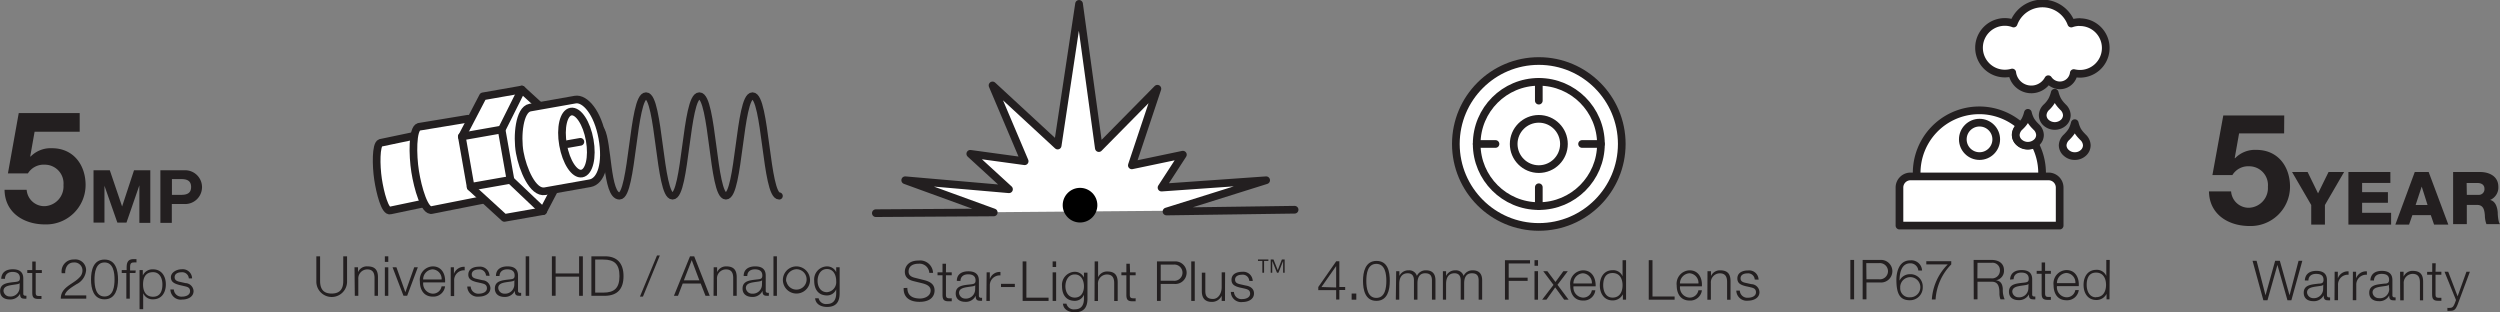 <svg id="Layer_1" data-name="Layer 1" xmlns="http://www.w3.org/2000/svg" viewBox="0 0 406.84 50.82"><rect x="0" y="0" width="406.84" height="50.82" fill="#808080" stroke="none"/><defs><style>.cls-1{fill:#231f20;}.cls-2,.cls-5{fill:#fff;}.cls-2,.cls-3,.cls-4,.cls-5,.cls-6,.cls-7{stroke:#231f20;}.cls-2,.cls-3,.cls-4{stroke-miterlimit:10;}.cls-2,.cls-3,.cls-4,.cls-5,.cls-6{stroke-width:1.25px;}.cls-3,.cls-4,.cls-6,.cls-7{fill:none;}.cls-4,.cls-5,.cls-6,.cls-7{stroke-linecap:round;}.cls-5,.cls-6,.cls-7{stroke-linejoin:round;}.cls-7{stroke-width:1.17px;}</style></defs><path class="cls-1" d="M29.16,31.73H21.82l-.71,4,.05.05a4.56,4.56,0,0,1,3.48-1.37c3.5,0,5.48,2.72,5.48,6a6.42,6.42,0,0,1-6.6,6.4c-3.45,0-6.54-1.9-6.59-5.63h3.6a2.87,2.87,0,0,0,2.92,2.66,3.21,3.21,0,0,0,3.07-3.43,3.05,3.05,0,0,0-3.07-3.32,3,3,0,0,0-2.72,1.42H17.48l1.76-9.82h9.92Z" transform="translate(-16.19 -10.29)"/><path class="cls-1" d="M31.41,38h2.65l2,5.89h0L38,38h2.65v8.56H38.87V40.45h0l-2.1,6.07H35.29l-2.1-6h0v6H31.41Z" transform="translate(-16.19 -10.29)"/><path class="cls-1" d="M42.29,38h3.86a2.75,2.75,0,1,1,0,5.49h-2v3.07H42.29Zm1.88,4h1.47c.87,0,1.65-.19,1.65-1.28s-.78-1.29-1.65-1.29H44.17Z" transform="translate(-16.19 -10.29)"/><path class="cls-1" d="M16.39,55.66c.05-1.09.82-1.55,1.88-1.55.82,0,1.71.25,1.71,1.49v2.47a.3.3,0,0,0,.33.34.48.48,0,0,0,.18,0v.48a1.35,1.35,0,0,1-.37,0c-.57,0-.66-.33-.66-.81h0a1.77,1.77,0,0,1-1.69.94c-.86,0-1.56-.42-1.56-1.36,0-1.3,1.27-1.35,2.49-1.49.47-.06.73-.12.73-.63,0-.77-.55-1-1.21-1S17,54.91,17,55.66Zm3,.69h0c-.07.13-.32.18-.47.2-1,.18-2.16.17-2.16,1.08a1,1,0,0,0,1,.91,1.48,1.48,0,0,0,1.62-1.45Z" transform="translate(-16.19 -10.29)"/><path class="cls-1" d="M22,54.24H23v.48H22v3.13c0,.37,0,.59.46.61l.48,0v.48l-.5,0c-.76,0-1-.25-1-1V54.72h-.81v-.48h.81V52.85H22Z" transform="translate(-16.19 -10.29)"/><path class="cls-1" d="M30.23,58.89H26.08c0-1.88,2-2.34,3-3.41a1.57,1.57,0,0,0,.53-1.18A1.3,1.3,0,0,0,28.22,53c-1,0-1.44.83-1.42,1.75h-.57a1.94,1.94,0,0,1,2-2.23A1.74,1.74,0,0,1,30.2,54.3a2.78,2.78,0,0,1-1.58,2.25c-.61.41-1.74,1-1.89,1.81h3.5Z" transform="translate(-16.19 -10.29)"/><path class="cls-1" d="M35.4,55.77C35.4,57.25,35,59,33.2,59S31,57.25,31,55.78s.37-3.25,2.2-3.25S35.4,54.3,35.4,55.77Zm-3.83,0c0,1.1.19,2.77,1.63,2.77s1.63-1.67,1.63-2.77S34.64,53,33.2,53,31.57,54.68,31.57,55.77Z" transform="translate(-16.19 -10.29)"/><path class="cls-1" d="M38.23,54.72h-.92v4.17h-.56V54.72H36v-.48h.8v-.42c0-.8.21-1.36,1.12-1.36l.48,0V53a2.06,2.06,0,0,0-.42,0c-.63,0-.61.39-.62.9v.4h.92Z" transform="translate(-16.19 -10.29)"/><path class="cls-1" d="M38.9,54.24h.53v.88h0a1.73,1.73,0,0,1,1.66-1c1.41,0,2.09,1.14,2.09,2.45S42.51,59,41.1,59a1.65,1.65,0,0,1-1.61-1h0v2.61H38.9Zm2.2.34c-1.25,0-1.63.93-1.63,2s.42,2,1.63,2,1.52-1,1.52-2S42.18,54.58,41.1,54.58Z" transform="translate(-16.19 -10.29)"/><path class="cls-1" d="M46.92,55.6a1.08,1.08,0,0,0-1.22-1c-.5,0-1.09.2-1.09.8s.57.69,1,.79l.76.17a1.37,1.37,0,0,1,1.32,1.29c0,1-1,1.39-1.86,1.39a1.68,1.68,0,0,1-1.91-1.64h.56a1.23,1.23,0,0,0,1.37,1.16c.53,0,1.27-.23,1.27-.88s-.5-.72-1-.84l-.73-.17C44.6,56.46,44,56.2,44,55.41s.93-1.3,1.75-1.3a1.52,1.52,0,0,1,1.7,1.49Z" transform="translate(-16.19 -10.29)"/><path class="cls-1" d="M230.72,57l2.92-4.19h.51V57h.95v.48h-.95v1.56h-.52V57.5h-2.91Zm2.91.07V53.59h0L231.24,57Z" transform="translate(-16.19 -10.29)"/><path class="cls-1" d="M236.15,59.06v-1h.76v1Z" transform="translate(-16.19 -10.29)"/><path class="cls-1" d="M242.36,56c0,1.47-.36,3.25-2.19,3.25S238,57.42,238,56s.36-3.25,2.2-3.25S242.36,54.48,242.36,56Zm-3.82,0c0,1.1.19,2.77,1.63,2.77s1.63-1.67,1.63-2.77-.19-2.77-1.63-2.77S238.54,54.86,238.54,56Z" transform="translate(-16.19 -10.29)"/><path class="cls-1" d="M243.4,54.42h.52v.78h0a1.61,1.61,0,0,1,1.52-.92,1.29,1.29,0,0,1,1.33.91,1.57,1.57,0,0,1,1.48-.91c1,0,1.54.53,1.54,1.63v3.15h-.57V55.94c0-.77-.29-1.18-1.1-1.18-1,0-1.26.81-1.26,1.67v2.63h-.57V55.91c0-.63-.25-1.15-1-1.15-1,0-1.38.74-1.39,1.71v2.59h-.56Z" transform="translate(-16.19 -10.29)"/><path class="cls-1" d="M251,54.42h.52v.78h0a1.62,1.62,0,0,1,1.52-.92,1.29,1.29,0,0,1,1.33.91,1.58,1.58,0,0,1,1.48-.91c1,0,1.54.53,1.54,1.63v3.15h-.57V55.94c0-.77-.29-1.18-1.1-1.18-1,0-1.26.81-1.26,1.67v2.63h-.56V55.91c0-.63-.26-1.15-1-1.15-1,0-1.37.74-1.38,1.71v2.59H251Z" transform="translate(-16.19 -10.29)"/><path class="cls-1" d="M261.1,52.63h4.08v.53h-3.47v2.32h3.08V56h-3.08v3.06h-.61Z" transform="translate(-16.19 -10.29)"/><path class="cls-1" d="M265.91,52.63h.57v.91h-.57Zm0,1.79h.57v4.64h-.57Z" transform="translate(-16.19 -10.29)"/><path class="cls-1" d="M269,56.65l-1.67-2.23H268l1.32,1.76,1.29-1.76h.72l-1.68,2.22,1.81,2.42h-.72l-1.46-2-1.43,2h-.7Z" transform="translate(-16.19 -10.29)"/><path class="cls-1" d="M272.25,56.89a1.65,1.65,0,0,0,1.53,1.83,1.42,1.42,0,0,0,1.46-1.19h.57a1.9,1.9,0,0,1-2,1.67c-1.47,0-2.09-1.14-2.09-2.46a2.18,2.18,0,0,1,2.09-2.46c1.5,0,2.09,1.31,2.05,2.61Zm3-.47a1.56,1.56,0,0,0-1.48-1.66,1.65,1.65,0,0,0-1.53,1.66Z" transform="translate(-16.19 -10.29)"/><path class="cls-1" d="M280.81,59.06h-.52v-.88h0a1.84,1.84,0,0,1-1.66,1c-1.41,0-2.09-1.15-2.09-2.46s.68-2.46,2.09-2.46a1.64,1.64,0,0,1,1.61,1h0V52.63h.57Zm-2.2-.34c1.21,0,1.63-1,1.63-2s-.42-2-1.63-2-1.52,1-1.52,2S277.53,58.72,278.61,58.72Z" transform="translate(-16.19 -10.29)"/><path class="cls-1" d="M284.5,52.63h.61v5.91h3.6v.52H284.5Z" transform="translate(-16.19 -10.29)"/><path class="cls-1" d="M289.59,56.89a1.65,1.65,0,0,0,1.53,1.83,1.42,1.42,0,0,0,1.46-1.19h.57a1.9,1.9,0,0,1-2,1.67c-1.48,0-2.1-1.14-2.1-2.46a2.18,2.18,0,0,1,2.1-2.46c1.49,0,2.09,1.31,2,2.61Zm3-.47a1.56,1.56,0,0,0-1.48-1.66,1.65,1.65,0,0,0-1.53,1.66Z" transform="translate(-16.19 -10.29)"/><path class="cls-1" d="M294.06,54.42h.57v.8h0a1.57,1.57,0,0,1,1.48-.94c1.31,0,1.7.69,1.7,1.79v3h-.56v-2.9c0-.8-.26-1.4-1.18-1.4a1.47,1.47,0,0,0-1.46,1.59v2.71h-.57Z" transform="translate(-16.19 -10.29)"/><path class="cls-1" d="M301.75,55.78a1.07,1.07,0,0,0-1.21-1c-.51,0-1.1.2-1.1.8s.57.69,1,.78l.76.17a1.36,1.36,0,0,1,1.32,1.29c0,1-1,1.4-1.86,1.4a1.69,1.69,0,0,1-1.91-1.64h.57a1.22,1.22,0,0,0,1.36,1.16c.54,0,1.27-.23,1.27-.88s-.5-.72-1-.85l-.73-.16c-.74-.2-1.3-.45-1.3-1.24,0-1,.93-1.31,1.75-1.31a1.53,1.53,0,0,1,1.7,1.5Z" transform="translate(-16.19 -10.29)"/><circle class="cls-2" cx="250.42" cy="23.43" r="13.5"/><circle class="cls-3" cx="250.42" cy="23.43" r="10.11"/><circle class="cls-3" cx="250.42" cy="23.43" r="4.09"/><line class="cls-4" x1="240.31" y1="23.43" x2="243.37" y2="23.43"/><line class="cls-4" x1="257.46" y1="23.43" x2="260.52" y2="23.43"/><line class="cls-4" x1="250.42" y1="33.53" x2="250.42" y2="30.47"/><line class="cls-4" x1="250.42" y1="16.38" x2="250.42" y2="13.32"/><path class="cls-1" d="M387.9,32h-7.33l-.71,4,.05.05a4.5,4.5,0,0,1,3.47-1.37c3.51,0,5.48,2.71,5.48,6a6.41,6.41,0,0,1-6.59,6.39c-3.45,0-6.55-1.9-6.6-5.63h3.6a2.87,2.87,0,0,0,2.92,2.66,3.21,3.21,0,0,0,3.07-3.42,3.06,3.06,0,0,0-3.07-3.33,3,3,0,0,0-2.71,1.43h-3.25L378,29.08h9.92Z" transform="translate(-16.19 -10.29)"/><path class="cls-1" d="M394.54,43.65v3.19h-2.23V43.65l-3.12-5.37h2.53l1.7,3.48,1.71-3.48h2.53Z" transform="translate(-16.19 -10.29)"/><path class="cls-1" d="M398.36,38.28h6.83v1.78h-4.6v1.5h4.2v1.73h-4.2v1.63h4.72v1.92h-6.95Z" transform="translate(-16.19 -10.29)"/><path class="cls-1" d="M409.16,38.28h2.26l3.2,8.56H412.3l-.53-1.54h-3l-.54,1.54H406Zm.14,5.37h1.94l-.95-3h0Z" transform="translate(-16.19 -10.29)"/><path class="cls-1" d="M415.4,38.28h4.36c1.51,0,3,.68,3,2.41a2.19,2.19,0,0,1-1.34,2.14v0c.91.21,1.17,1.23,1.24,2,0,.36.07,1.62.37,1.93h-2.21a4.11,4.11,0,0,1-.25-1.37c-.06-.86-.21-1.75-1.25-1.75h-1.69v3.12H415.4ZM417.63,42h1.87a.92.92,0,0,0,1-1c0-.64-.5-.93-1.13-.93h-1.77Z" transform="translate(-16.19 -10.29)"/><path class="cls-1" d="M382.76,52.73h.66l1.45,5.62h0l1.57-5.62h.76l1.58,5.62h0l1.47-5.62h.61l-1.78,6.42h-.64l-1.63-5.75h0l-1.62,5.75h-.67Z" transform="translate(-16.19 -10.29)"/><path class="cls-1" d="M391.27,55.93c.06-1.09.82-1.56,1.88-1.56.82,0,1.72.26,1.72,1.5v2.46c0,.22.1.35.33.35a.53.53,0,0,0,.18,0v.48a2.13,2.13,0,0,1-.37,0c-.58,0-.67-.32-.67-.81h0a1.78,1.78,0,0,1-1.7.95c-.85,0-1.55-.42-1.55-1.36,0-1.31,1.26-1.35,2.49-1.5.47,0,.73-.11.73-.63,0-.76-.55-.95-1.22-.95s-1.22.32-1.24,1.08Zm3,.69h0c-.07.13-.32.18-.48.2-1,.17-2.16.16-2.16,1.07a1,1,0,0,0,1,.92,1.5,1.5,0,0,0,1.62-1.46Z" transform="translate(-16.19 -10.29)"/><path class="cls-1" d="M396.12,54.51h.52V55.6h0a1.71,1.71,0,0,1,1.75-1.15V55a1.6,1.6,0,0,0-1.72,1.67v2.47h-.57Z" transform="translate(-16.19 -10.29)"/><path class="cls-1" d="M399.09,54.51h.52V55.6h0a1.71,1.71,0,0,1,1.76-1.15V55a1.61,1.61,0,0,0-1.73,1.67v2.47h-.57Z" transform="translate(-16.19 -10.29)"/><path class="cls-1" d="M401.93,55.93c.06-1.09.82-1.56,1.88-1.56.82,0,1.71.26,1.71,1.5v2.46a.31.31,0,0,0,.34.35.53.53,0,0,0,.18,0v.48a2.13,2.13,0,0,1-.37,0c-.58,0-.67-.32-.67-.81h0a1.75,1.75,0,0,1-1.69.95c-.85,0-1.56-.42-1.56-1.36,0-1.31,1.27-1.35,2.5-1.5.47,0,.73-.11.73-.63,0-.76-.55-.95-1.22-.95s-1.22.32-1.24,1.08Zm3,.69h0c-.07.13-.33.18-.48.2-1,.17-2.16.16-2.16,1.07a1,1,0,0,0,1,.92A1.5,1.5,0,0,0,405,57.35Z" transform="translate(-16.19 -10.29)"/><path class="cls-1" d="M406.77,54.51h.57v.8h0a1.57,1.57,0,0,1,1.48-.94c1.31,0,1.7.69,1.7,1.79v3H410v-2.9c0-.8-.26-1.4-1.18-1.4a1.47,1.47,0,0,0-1.46,1.59v2.71h-.57Z" transform="translate(-16.19 -10.29)"/><path class="cls-1" d="M412.54,54.51h.95V55h-.95v3.14c0,.37,0,.58.46.61l.49,0v.49l-.51,0c-.75,0-1-.25-1-1.05V55h-.81v-.47H412v-1.4h.57Z" transform="translate(-16.19 -10.29)"/><path class="cls-1" d="M414,54.51h.6l1.53,4,1.44-4h.56l-2,5.36c-.33.78-.52,1-1.23,1a1.86,1.86,0,0,1-.43,0v-.48a1.74,1.74,0,0,0,.39,0c.5,0,.62-.3.81-.73l.2-.54Z" transform="translate(-16.19 -10.29)"/><path class="cls-5" d="M85.1,43.41l-5.39,1.13c-.85.29-1.67-2.89-2-5.09s-.37-5.65.39-5.91l5.39-1.13" transform="translate(-16.19 -10.29)"/><path class="cls-5" d="M94.64,42.85,86.5,44.46c-1.2.37-2.32-3.55-2.75-6.25s-.47-6.95.6-7.28l8-1.32" transform="translate(-16.19 -10.29)"/><polyline class="cls-5" points="90.23 30.84 88.39 34.35 82.08 35.46 76.6 30.45 75.16 22.26 78.59 15.68 84.91 14.57 87.83 17.24"/><path class="cls-5" d="M100.77,35.11c.49,2.72,2.12,6.64,4.1,6.3l7.34-1.3c1.8-.32,2.75-3.24,2-7.37s-2.81-6.52-4.42-6.24l-7.34,1.3C100.71,28.11,100.29,32.39,100.77,35.11Z" transform="translate(-16.19 -10.29)"/><path class="cls-6" d="M112.16,33.1c.49,2.79-.08,5.21-1.28,5.43s-2.57-1.88-3.06-4.66.08-5.21,1.28-5.42S111.67,30.32,112.16,33.1Z" transform="translate(-16.19 -10.29)"/><line class="cls-6" x1="92.4" y1="23.44" x2="94.45" y2="23.08"/><polyline class="cls-6" points="88.39 34.35 83.08 29.31 81.63 21.12 84.91 14.57"/><line class="cls-6" x1="75.15" y1="22.22" x2="81.62" y2="21.08"/><line class="cls-6" x1="76.59" y1="30.41" x2="83.07" y2="29.27"/><path class="cls-7" d="M114,31.44c1.17,2,.87,10.74,3,10.74s2.16-16.28,4.32-16.28,2.16,16.28,4.32,16.28S127.79,25.9,130,25.9s2.16,16.28,4.32,16.28,2.17-16.28,4.33-16.28,2.17,16.28,4.34,16.28" transform="translate(-16.19 -10.29)"/><path class="cls-1" d="M67.67,52h.61v4c0,1.5.7,2.06,1.88,2.06s1.9-.56,1.89-2.06V52h.62v4.12a2.5,2.5,0,0,1-5,0Z" transform="translate(-16.19 -10.29)"/><path class="cls-1" d="M73.88,53.78h.57v.8h0A1.56,1.56,0,0,1,76,53.64c1.31,0,1.7.69,1.7,1.79v3h-.56v-2.9c0-.8-.27-1.4-1.18-1.4a1.47,1.47,0,0,0-1.46,1.59v2.71h-.57Z" transform="translate(-16.19 -10.29)"/><path class="cls-1" d="M78.82,52h.56v.91h-.56Zm0,1.79h.56v4.64h-.56Z" transform="translate(-16.19 -10.29)"/><path class="cls-1" d="M80.07,53.78h.63l1.46,4.07h0l1.44-4.07h.59l-1.74,4.64h-.6Z" transform="translate(-16.19 -10.29)"/><path class="cls-1" d="M85.06,56.25a1.65,1.65,0,0,0,1.53,1.83,1.42,1.42,0,0,0,1.46-1.19h.57a1.91,1.91,0,0,1-2,1.67c-1.48,0-2.1-1.14-2.1-2.46a2.18,2.18,0,0,1,2.1-2.46c1.49,0,2.09,1.31,2,2.61Zm3-.48a1.56,1.56,0,0,0-1.48-1.65,1.64,1.64,0,0,0-1.53,1.65Z" transform="translate(-16.19 -10.29)"/><path class="cls-1" d="M89.54,53.78h.52v1.09h0a1.73,1.73,0,0,1,1.75-1.16v.57A1.61,1.61,0,0,0,90.1,56v2.47h-.56Z" transform="translate(-16.19 -10.29)"/><path class="cls-1" d="M95.28,55.14a1.07,1.07,0,0,0-1.22-1c-.5,0-1.1.2-1.1.8s.58.68,1,.78l.75.17A1.37,1.37,0,0,1,96,57.16c0,1-1,1.4-1.87,1.4a1.68,1.68,0,0,1-1.9-1.64h.56a1.23,1.23,0,0,0,1.37,1.16c.53,0,1.27-.23,1.27-.88s-.5-.72-1-.85l-.73-.16C93,56,92.4,55.74,92.4,55c0-1,.92-1.31,1.74-1.31a1.53,1.53,0,0,1,1.71,1.5Z" transform="translate(-16.19 -10.29)"/><path class="cls-1" d="M96.9,55.2c0-1.09.81-1.56,1.88-1.56.82,0,1.71.25,1.71,1.5V57.6a.3.3,0,0,0,.33.34.48.48,0,0,0,.18,0v.48a2.05,2.05,0,0,1-.37,0c-.57,0-.66-.32-.66-.81h0a1.76,1.76,0,0,1-1.69,1c-.86,0-1.56-.43-1.56-1.36,0-1.31,1.27-1.35,2.49-1.5.47-.05.73-.11.73-.63,0-.76-.55-1-1.21-1s-1.23.32-1.25,1.08Zm3,.68h0c-.07.14-.32.18-.47.21-1,.17-2.16.16-2.16,1.07a1,1,0,0,0,1,.92,1.5,1.5,0,0,0,1.62-1.46Z" transform="translate(-16.19 -10.29)"/><path class="cls-1" d="M101.74,52h.57v6.43h-.57Z" transform="translate(-16.19 -10.29)"/><path class="cls-1" d="M106,52h.61v2.79h3.82V52h.61v6.43h-.61V55.31h-3.82v3.11H106Z" transform="translate(-16.19 -10.29)"/><path class="cls-1" d="M112.43,52h2.23c1.93,0,3,1.11,3,3.22s-1,3.17-3,3.21h-2.23Zm.62,5.91h1.3c1.85,0,2.65-.77,2.65-2.69s-.8-2.7-2.65-2.69h-1.3Z" transform="translate(-16.19 -10.29)"/><path class="cls-1" d="M120.33,58.56l2.78-6.7h.46l-2.75,6.7Z" transform="translate(-16.19 -10.29)"/><path class="cls-1" d="M128.48,52h.68l2.53,6.43H131l-.78-2h-2.93l-.77,2h-.66Zm-1,3.91H130l-1.24-3.29Z" transform="translate(-16.19 -10.29)"/><path class="cls-1" d="M132.33,53.78h.56v.8h0a1.58,1.58,0,0,1,1.49-.94c1.3,0,1.7.69,1.7,1.79v3h-.57v-2.9c0-.8-.26-1.4-1.18-1.4a1.47,1.47,0,0,0-1.46,1.59v2.71h-.56Z" transform="translate(-16.19 -10.29)"/><path class="cls-1" d="M137.21,55.2c0-1.09.82-1.56,1.88-1.56.82,0,1.71.25,1.71,1.5V57.6a.3.3,0,0,0,.33.34.45.45,0,0,0,.18,0v.48a2,2,0,0,1-.37,0c-.57,0-.66-.32-.66-.81h0a1.76,1.76,0,0,1-1.69,1c-.86,0-1.56-.43-1.56-1.36,0-1.31,1.27-1.35,2.49-1.5.47-.05.73-.11.73-.63,0-.76-.55-1-1.21-1s-1.23.32-1.24,1.08Zm3,.68h0c-.08.14-.33.18-.48.21-1,.17-2.16.16-2.16,1.07a1,1,0,0,0,1,.92,1.49,1.49,0,0,0,1.62-1.46Z" transform="translate(-16.19 -10.29)"/><path class="cls-1" d="M142.06,52h.56v6.43h-.56Z" transform="translate(-16.19 -10.29)"/><path class="cls-1" d="M148,56.1a2.21,2.21,0,1,1-2.2-2.46A2.23,2.23,0,0,1,148,56.1Zm-3.83,0a1.66,1.66,0,1,0,1.63-2A1.77,1.77,0,0,0,144.13,56.1Z" transform="translate(-16.19 -10.29)"/><path class="cls-1" d="M152.83,58c0,1.39-.54,2.24-2.06,2.24-.93,0-1.84-.42-1.93-1.41h.57a1.22,1.22,0,0,0,1.36.93c1,0,1.5-.62,1.5-1.76v-.63h0a1.61,1.61,0,0,1-1.48,1c-1.48,0-2.1-1.06-2.1-2.39a2.13,2.13,0,0,1,2.1-2.34,1.63,1.63,0,0,1,1.48.94h0v-.8h.56Zm-.56-2c0-.91-.43-1.93-1.5-1.93s-1.53,1-1.53,1.93.49,1.84,1.53,1.84A1.64,1.64,0,0,0,152.27,56.05Z" transform="translate(-16.19 -10.29)"/><path class="cls-1" d="M163.85,57.14c0,1.32.92,1.73,2.09,1.73.68,0,1.7-.37,1.7-1.31,0-.73-.72-1-1.32-1.16l-1.43-.35c-.76-.19-1.45-.55-1.45-1.55,0-.63.41-1.81,2.22-1.81a2.1,2.1,0,0,1,2.37,2h-.61a1.59,1.59,0,0,0-1.76-1.48c-.83,0-1.61.33-1.61,1.28,0,.61.45.86,1,1l1.56.39c.91.24,1.67.64,1.67,1.69,0,.44-.18,1.84-2.46,1.84-1.52,0-2.64-.68-2.57-2.25Z" transform="translate(-16.19 -10.29)"/><path class="cls-1" d="M170.13,54.61h.94v.48h-.94v3.13c0,.37.05.58.46.61a3.87,3.87,0,0,0,.48,0v.49l-.5,0c-.76,0-1-.25-1-1.05V55.09h-.81v-.48h.81v-1.4h.57Z" transform="translate(-16.19 -10.29)"/><path class="cls-1" d="M171.9,56c0-1.09.82-1.56,1.88-1.56.82,0,1.71.26,1.71,1.5v2.47a.31.31,0,0,0,.34.34.53.53,0,0,0,.18,0v.48a1.45,1.45,0,0,1-.37,0c-.58,0-.67-.33-.67-.82h0a1.75,1.75,0,0,1-1.69,1c-.86,0-1.56-.42-1.56-1.36,0-1.31,1.27-1.35,2.5-1.49.46-.06.73-.12.73-.63,0-.77-.55-1-1.22-1s-1.22.33-1.24,1.08Zm3,.69h0c-.07.13-.33.18-.48.2-1,.17-2.16.17-2.16,1.07a1,1,0,0,0,1,.92,1.5,1.5,0,0,0,1.62-1.46Z" transform="translate(-16.19 -10.29)"/><path class="cls-1" d="M176.75,54.61h.52V55.7h0A1.69,1.69,0,0,1,179,54.55v.56a1.61,1.61,0,0,0-1.73,1.67v2.48h-.56Z" transform="translate(-16.19 -10.29)"/><path class="cls-1" d="M179.09,57v-.52h2.25V57Z" transform="translate(-16.19 -10.29)"/><path class="cls-1" d="M182.61,52.83h.61v5.9h3.61v.53h-4.22Z" transform="translate(-16.19 -10.29)"/><path class="cls-1" d="M187.49,52.83h.57v.91h-.57Zm0,1.78h.57v4.65h-.57Z" transform="translate(-16.19 -10.29)"/><path class="cls-1" d="M193.16,58.88c0,1.38-.54,2.23-2.06,2.23-.93,0-1.85-.41-1.93-1.4h.57a1.22,1.22,0,0,0,1.36.92c1,0,1.49-.62,1.49-1.75v-.63h0a1.61,1.61,0,0,1-1.47,1c-1.49,0-2.1-1.06-2.1-2.39a2.13,2.13,0,0,1,2.1-2.34,1.63,1.63,0,0,1,1.47.94h0v-.8h.57Zm-.57-2c0-.91-.42-1.93-1.49-1.93s-1.53,1-1.53,1.93.48,1.84,1.53,1.84S192.59,57.82,192.59,56.88Z" transform="translate(-16.19 -10.29)"/><path class="cls-1" d="M194.33,52.83h.56v2.58h0a1.58,1.58,0,0,1,1.49-.94c1.3,0,1.7.69,1.7,1.8v3h-.57v-2.9c0-.81-.26-1.41-1.18-1.41a1.47,1.47,0,0,0-1.46,1.6v2.71h-.56Z" transform="translate(-16.19 -10.29)"/><path class="cls-1" d="M200.09,54.61H201v.48h-.95v3.13c0,.37.06.58.46.61a4,4,0,0,0,.49,0v.49l-.51,0c-.75,0-1-.25-1-1.05V55.09h-.81v-.48h.81v-1.4h.56Z" transform="translate(-16.19 -10.29)"/><path class="cls-1" d="M204.47,52.83h2.85a1.84,1.84,0,1,1,0,3.67h-2.24v2.76h-.61Zm.61,3.15h2.11a1.32,1.32,0,1,0,0-2.63h-2.11Z" transform="translate(-16.19 -10.29)"/><path class="cls-1" d="M210.05,52.83h.57v6.43h-.57Z" transform="translate(-16.19 -10.29)"/><path class="cls-1" d="M215.54,59.26H215v-.84h0a1.72,1.72,0,0,1-1.6,1c-1.17,0-1.63-.68-1.63-1.76v-3h.57v3c0,.84.34,1.28,1.24,1.28S215,58,215,57.05V54.61h.56Z" transform="translate(-16.19 -10.29)"/><path class="cls-1" d="M219.49,56a1.06,1.06,0,0,0-1.21-1c-.51,0-1.1.2-1.1.8s.57.69,1,.79l.76.17c.65.1,1.32.47,1.32,1.28,0,1-1,1.4-1.86,1.4a1.68,1.68,0,0,1-1.91-1.64H217a1.22,1.22,0,0,0,1.37,1.16c.53,0,1.26-.23,1.26-.88s-.5-.72-1-.85l-.73-.16c-.74-.2-1.3-.45-1.3-1.24,0-1,.93-1.31,1.75-1.31a1.53,1.53,0,0,1,1.7,1.5Z" transform="translate(-16.19 -10.29)"/><path class="cls-1" d="M221.62,54.67V52.75h-.71v-.24h1.69v.24h-.7v1.92Zm1.36,0V52.51h.45l.7,1.75.67-1.75h.45v2.16H225V52.76h0l-.76,1.91H224l-.77-1.91h0v1.91Z" transform="translate(-16.19 -10.29)"/><polyline class="cls-5" points="210.68 34.13 189.83 34.42 206.05 29.33 189.02 30.53 192.5 25.17 184.19 26.91 188.35 14.44 178.82 24.1 175.6 0.63 172.12 23.69 161.52 13.9 166.75 26.24 157.9 25.03 164.2 30.8 147.31 29.33 161.72 34.57 142.53 34.69"/><circle cx="175.76" cy="33.39" r="2.82"/><path class="cls-1" d="M317.31,52.59h.61V59h-.61Z" transform="translate(-16.19 -10.29)"/><path class="cls-1" d="M319.31,52.59h2.86a1.84,1.84,0,1,1,0,3.67h-2.24V59h-.62Zm.62,3.15H322a1.32,1.32,0,1,0,0-2.63h-2.1Z" transform="translate(-16.19 -10.29)"/><path class="cls-1" d="M328.37,54.31a1.29,1.29,0,0,0-1.32-1.17c-1.47,0-1.74,1.67-1.74,2.82h0A1.88,1.88,0,0,1,327,54.91,2,2,0,0,1,329.09,57,2.07,2.07,0,0,1,327,59.15c-1.53,0-2.2-.89-2.2-3.35,0-.74.19-3.14,2.25-3.14a1.74,1.74,0,0,1,1.93,1.65Zm-2.94,2.74A1.47,1.47,0,0,0,327,58.67a1.64,1.64,0,1,0-1.58-1.62Z" transform="translate(-16.19 -10.29)"/><path class="cls-1" d="M329.67,52.8h4.06v.52a8.85,8.85,0,0,0-2.55,5.7h-.61a8.86,8.86,0,0,1,2.59-5.7h-3.49Z" transform="translate(-16.19 -10.29)"/><path class="cls-1" d="M337.37,52.59h2.94c1.07,0,2,.51,2,1.67A1.55,1.55,0,0,1,341,55.9v0c.83.11,1.08.68,1.12,1.45a3.71,3.71,0,0,0,.3,1.65h-.68a2.67,2.67,0,0,1-.17-1c0-.9-.12-1.9-1.29-1.86H338V59h-.61Zm.61,3h2.29a1.27,1.27,0,0,0,1.38-1.25,1.21,1.21,0,0,0-1.38-1.28H338Z" transform="translate(-16.19 -10.29)"/><path class="cls-1" d="M343.3,55.79c.06-1.09.82-1.55,1.89-1.55.81,0,1.71.25,1.71,1.49V58.2a.3.3,0,0,0,.33.34.53.53,0,0,0,.18,0V59a1.45,1.45,0,0,1-.37,0c-.58,0-.67-.33-.67-.81h0a1.79,1.79,0,0,1-1.7.94c-.85,0-1.55-.42-1.55-1.36,0-1.3,1.27-1.35,2.49-1.49.47-.06.73-.12.73-.63,0-.77-.55-1-1.22-1s-1.22.33-1.24,1.08Zm3,.69h0c-.07.13-.32.18-.48.2-1,.18-2.16.17-2.16,1.08a1,1,0,0,0,1,.91,1.49,1.49,0,0,0,1.62-1.45Z" transform="translate(-16.19 -10.29)"/><path class="cls-1" d="M349,54.37h.94v.48H349V58c0,.37.05.59.46.61l.48,0v.48l-.5,0c-.76,0-1-.25-1-1V54.85h-.81v-.48h.81V53H349Z" transform="translate(-16.19 -10.29)"/><path class="cls-1" d="M350.93,56.85a1.64,1.64,0,0,0,1.53,1.82,1.41,1.41,0,0,0,1.46-1.18h.56a1.89,1.89,0,0,1-2,1.66c-1.48,0-2.1-1.13-2.1-2.46a2.17,2.17,0,0,1,2.1-2.45c1.49,0,2.09,1.3,2,2.61Zm3-.48a1.55,1.55,0,0,0-1.47-1.66,1.65,1.65,0,0,0-1.53,1.66Z" transform="translate(-16.19 -10.29)"/><path class="cls-1" d="M359.48,59H359v-.89h0a1.82,1.82,0,0,1-1.65,1c-1.42,0-2.09-1.14-2.09-2.46s.67-2.45,2.09-2.45a1.66,1.66,0,0,1,1.61,1h0V52.59h.56Zm-2.19-.35c1.2,0,1.63-1,1.63-2s-.43-2-1.63-2-1.52,1-1.52,2S356.21,58.67,357.29,58.67Z" transform="translate(-16.19 -10.29)"/><path class="cls-5" d="M348.51,39c0-.18,0-.36,0-.54a10.09,10.09,0,0,0-1.22-4.83,2,2,0,0,1-1.11.32,2,2,0,0,1-1.39-.52,1.61,1.61,0,0,1-.58-1.25,1.89,1.89,0,0,1,.65-1.32l.11-.12a10.19,10.19,0,0,0-16.87,7.72c0,.18,0,.36,0,.54" transform="translate(-16.19 -10.29)"/><path class="cls-5" d="M350.57,25.38a5.56,5.56,0,0,0,.44,1.18,4.67,4.67,0,0,0,.75,1l.13.14a1.89,1.89,0,0,1,.65,1.32,1.65,1.65,0,0,1-.57,1.25,2.13,2.13,0,0,1-2.79,0,1.65,1.65,0,0,1-.57-1.25,1.89,1.89,0,0,1,.65-1.32l.14-.14a4.57,4.57,0,0,0,.74-1A5.6,5.6,0,0,0,350.57,25.38Z" transform="translate(-16.19 -10.29)"/><path class="cls-5" d="M346.2,28.65a5.06,5.06,0,0,0,.44,1.18,4.63,4.63,0,0,0,.74.94l.14.15a1.89,1.89,0,0,1,.65,1.32,1.63,1.63,0,0,1-.58,1.25,2.12,2.12,0,0,1-2.78,0,1.66,1.66,0,0,1-.58-1.25,1.93,1.93,0,0,1,.65-1.32l.15-.15a4.3,4.3,0,0,0,.74-.94A5.6,5.6,0,0,0,346.2,28.65Z" transform="translate(-16.19 -10.29)"/><path class="cls-5" d="M353.83,30.33a5.21,5.21,0,0,0,.43,1.18,5,5,0,0,0,.74.94l.14.15a1.89,1.89,0,0,1,.65,1.32,1.65,1.65,0,0,1-.57,1.25,2,2,0,0,1-1.39.52,2,2,0,0,1-1.38-.52,1.64,1.64,0,0,1-.59-1.25,1.9,1.9,0,0,1,.66-1.32l.14-.15a5,5,0,0,0,.74-.94A5.21,5.21,0,0,0,353.83,30.33Z" transform="translate(-16.19 -10.29)"/><path class="cls-5" d="M354.65,13.88a4.27,4.27,0,0,0-1.39.24,5,5,0,0,0-9.38,0,4,4,0,0,0-1.43-.26,4.2,4.2,0,0,0,0,8.4,4.3,4.3,0,0,0,1.2-.17,3.13,3.13,0,0,0,5.87,1.09,2.28,2.28,0,0,0,4.15-1,4.46,4.46,0,0,0,1,.12,4.2,4.2,0,0,0,0-8.4Z" transform="translate(-16.19 -10.29)"/><circle class="cls-6" cx="322.14" cy="22.68" r="2.72"/><path class="cls-5" d="M351.37,47V40.8a1.81,1.81,0,0,0-1.8-1.8H327.1a1.81,1.81,0,0,0-1.8,1.8V47Z" transform="translate(-16.19 -10.29)"/></svg>